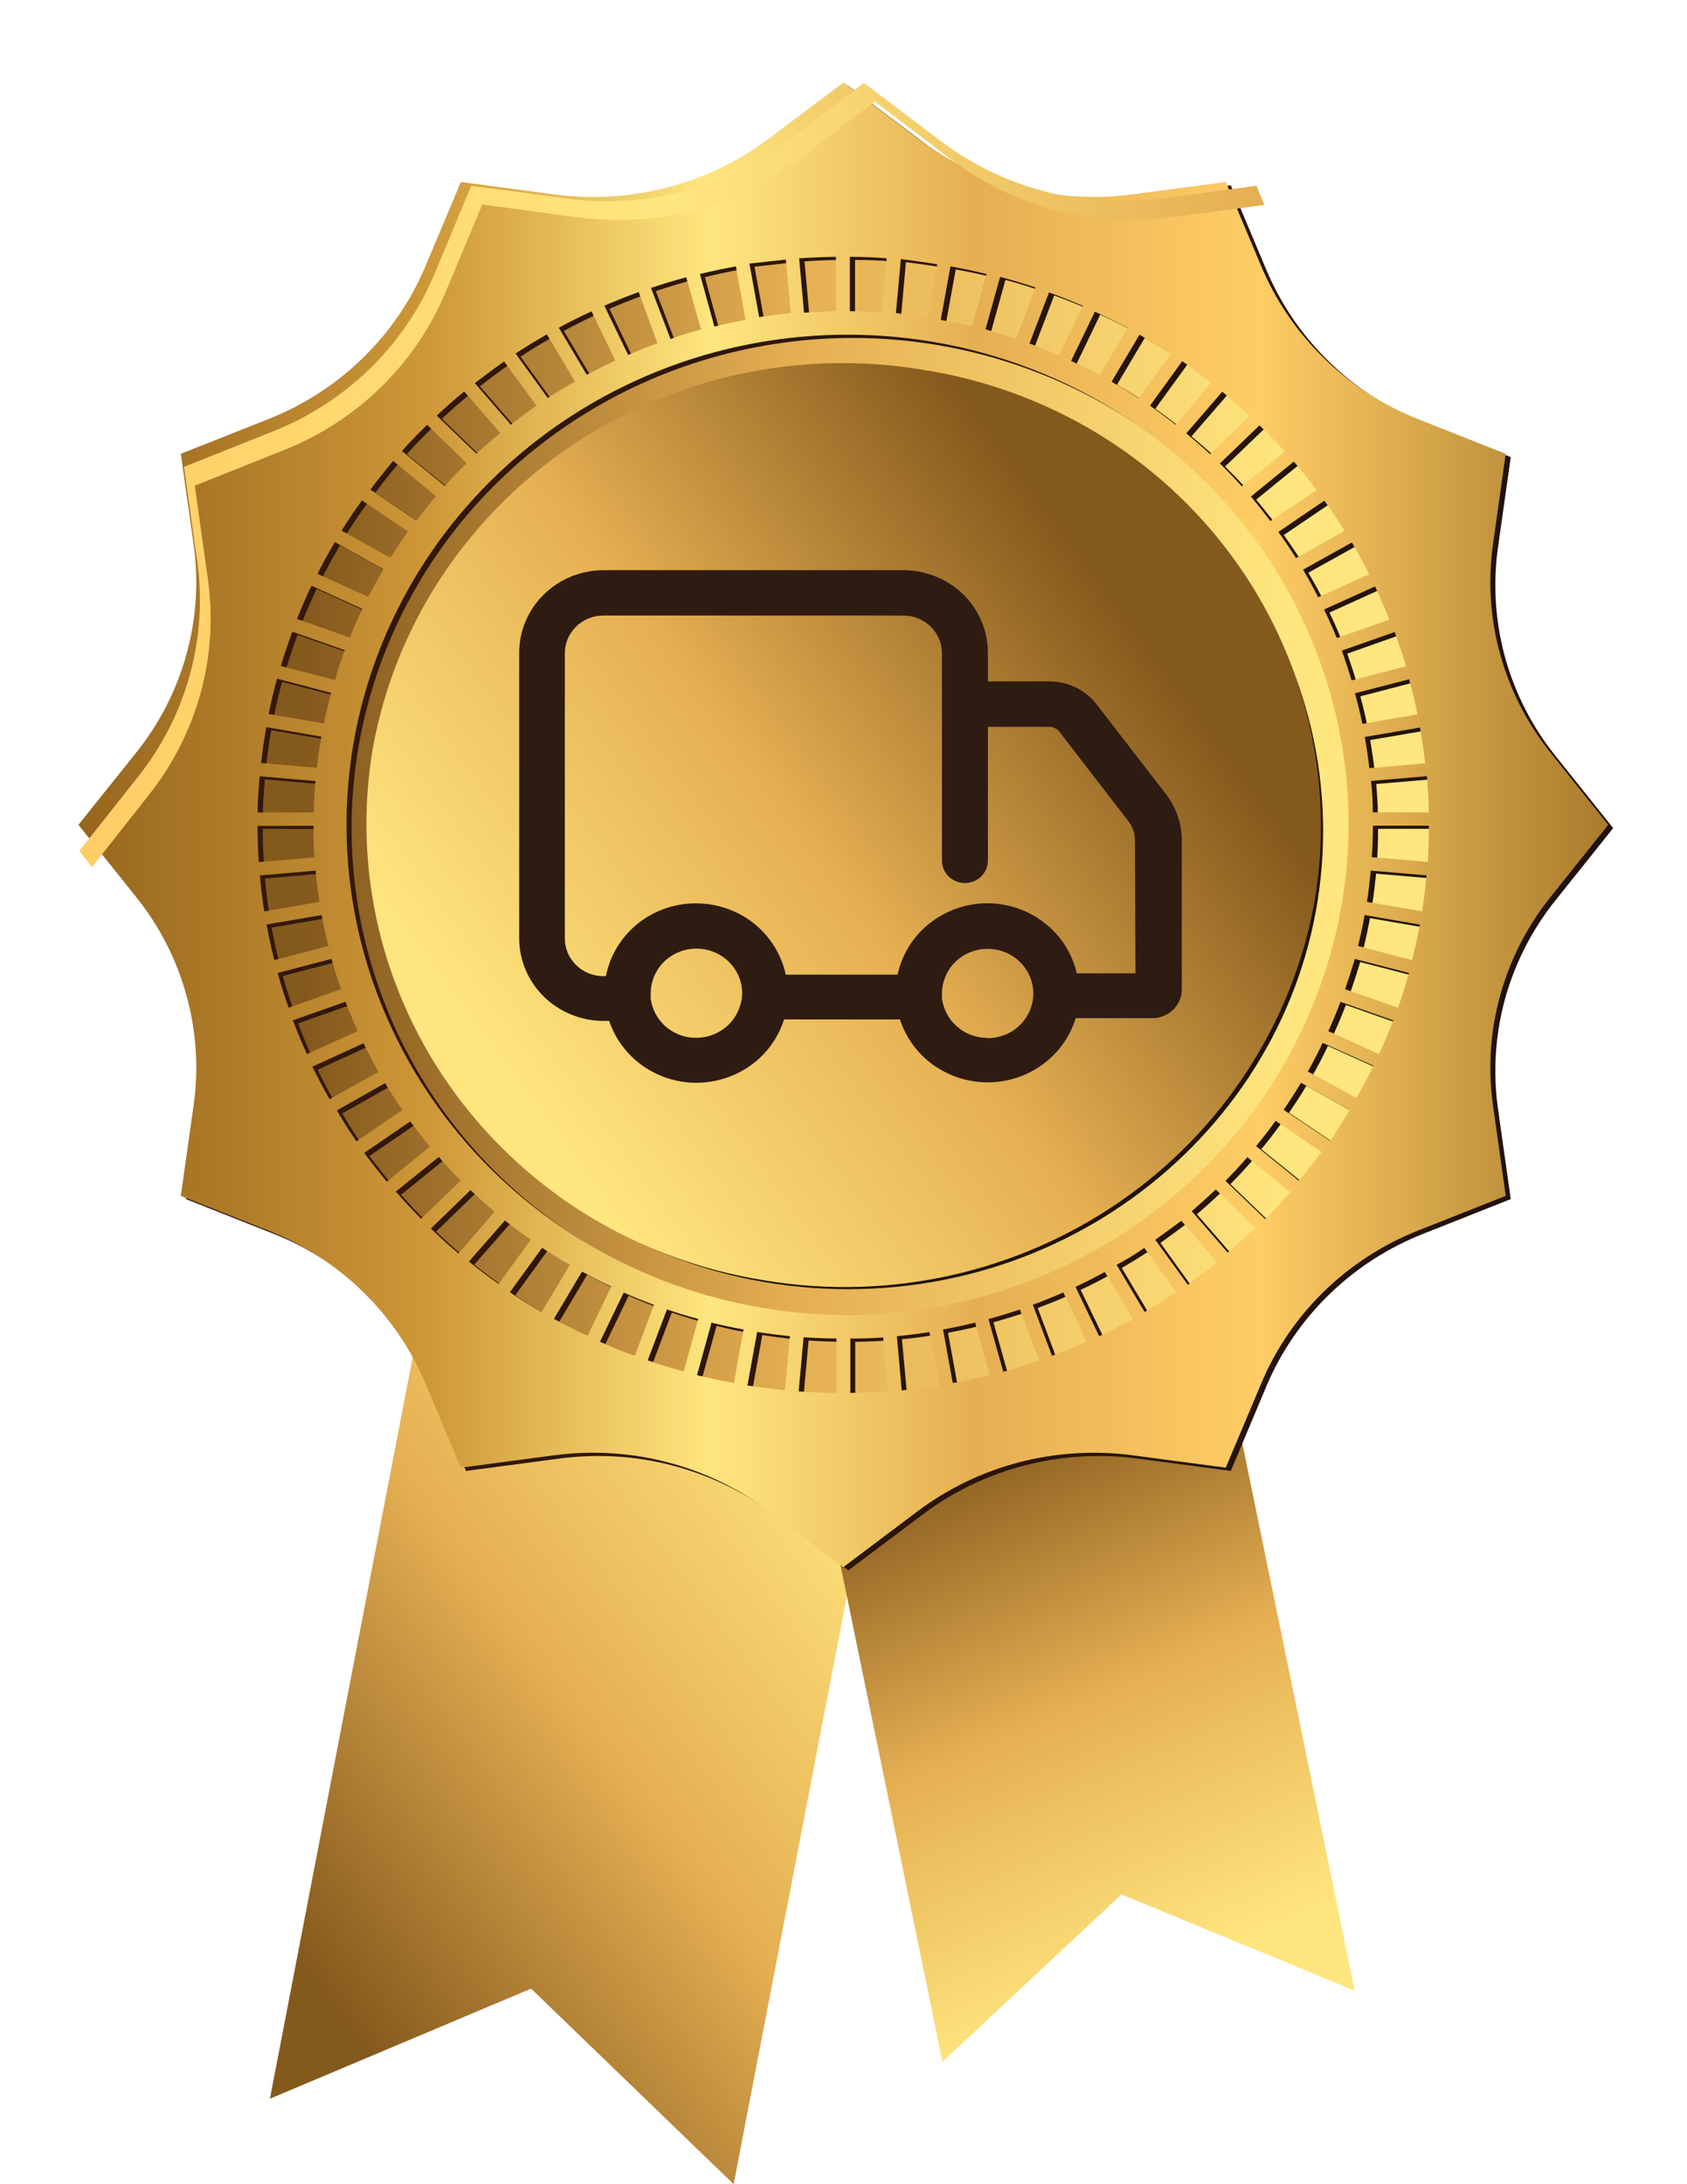 <svg width="17" height="22" viewBox="0 0 17 22" fill="none" xmlns="http://www.w3.org/2000/svg">
<path d="M7.393 22L5.352 20.03L2.72 21.139L4.6 11.379L9.273 12.24L7.393 22Z" fill="url(#paint0_linear_1157_11410)"/>
<path d="M9.497 20.767L11.301 19.081L13.651 20.051L11.923 11.635L7.769 12.351L9.497 20.767Z" fill="url(#paint1_linear_1157_11410)"/>
<path d="M4.234 4.172C5.369 3.073 6.902 2.457 8.5 2.457C10.098 2.457 11.631 3.073 12.766 4.172C13.326 4.713 13.771 5.358 14.074 6.068C14.377 6.779 14.534 7.541 14.534 8.311C14.534 9.081 14.377 9.843 14.074 10.554C13.771 11.264 13.326 11.909 12.766 12.45C11.631 13.549 10.098 14.165 8.5 14.165C6.902 14.165 5.369 13.549 4.234 12.45C3.674 11.909 3.229 11.264 2.926 10.554C2.623 9.843 2.467 9.081 2.467 8.311C2.467 7.541 2.623 6.779 2.926 6.068C3.229 5.358 3.674 4.713 4.234 4.172V4.172Z" fill="url(#paint2_linear_1157_11410)"/>
<path d="M8.547 12.985C11.19 12.985 13.333 10.919 13.333 8.37C13.333 5.821 11.19 3.754 8.547 3.754C5.904 3.754 3.762 5.821 3.762 8.37C3.762 10.919 5.904 12.985 8.547 12.985Z" fill="url(#paint3_linear_1157_11410)"/>
<path d="M3.757 7.536C3.978 6.313 4.686 5.226 5.725 4.512C6.765 3.798 8.05 3.515 9.302 3.725C9.922 3.822 10.516 4.038 11.05 4.36C11.584 4.683 12.048 5.105 12.414 5.603C12.781 6.101 13.043 6.665 13.186 7.263C13.329 7.86 13.349 8.48 13.246 9.085C13.024 10.308 12.317 11.395 11.277 12.109C10.238 12.823 8.952 13.106 7.7 12.896C7.08 12.798 6.486 12.582 5.952 12.26C5.419 11.938 4.955 11.515 4.589 11.017C4.222 10.519 3.96 9.955 3.817 9.358C3.675 8.76 3.654 8.141 3.757 7.536H3.757Z" fill="url(#paint4_linear_1157_11410)"/>
<path d="M16.256 8.341L15.675 7.614C15.439 7.32 15.267 6.983 15.167 6.622C15.068 6.262 15.043 5.886 15.095 5.516L15.224 4.604L14.345 4.257C13.989 4.117 13.666 3.908 13.394 3.644C13.122 3.38 12.907 3.065 12.761 2.718L12.403 1.867L11.462 1.992C11.082 2.042 10.695 2.019 10.323 1.922C9.952 1.826 9.603 1.659 9.299 1.43L8.549 0.866L7.8 1.43C7.495 1.659 7.147 1.826 6.776 1.922C6.404 2.019 6.017 2.042 5.637 1.992L4.696 1.867L4.338 2.718C4.192 3.065 3.977 3.38 3.705 3.644C3.433 3.908 3.109 4.117 2.754 4.257L1.875 4.604L2.003 5.516C2.055 5.886 2.031 6.262 1.931 6.622C1.831 6.983 1.659 7.32 1.423 7.614L0.842 8.341L1.423 9.068C1.659 9.362 1.831 9.699 1.931 10.059C2.031 10.42 2.055 10.796 2.003 11.166L1.875 12.078L2.754 12.426C3.109 12.566 3.433 12.774 3.705 13.039C3.977 13.303 4.192 13.617 4.338 13.964L4.696 14.816L5.637 14.691C6.017 14.641 6.404 14.664 6.776 14.761C7.147 14.857 7.495 15.025 7.8 15.254L8.549 15.817L9.299 15.254C9.603 15.025 9.951 14.857 10.323 14.761C10.694 14.664 11.082 14.641 11.462 14.691L12.403 14.816L12.761 13.964C12.907 13.617 13.122 13.303 13.394 13.039C13.666 12.774 13.989 12.566 14.345 12.426L15.224 12.078L15.095 11.166C15.043 10.796 15.068 10.42 15.167 10.059C15.267 9.699 15.439 9.362 15.675 9.068L16.256 8.341ZM12.798 12.311L12.399 11.927C12.475 11.85 12.549 11.771 12.62 11.689L13.053 12.041C12.97 12.133 12.885 12.223 12.798 12.311V12.311ZM9.553 13.424C9.662 13.404 9.77 13.381 9.876 13.354L10.023 13.883C9.9 13.913 9.777 13.939 9.651 13.962L9.553 13.424ZM10.011 13.319C10.117 13.289 10.222 13.256 10.327 13.223L10.523 13.737C10.403 13.779 10.282 13.816 10.16 13.85L10.011 13.319ZM10.457 13.175C10.561 13.136 10.663 13.095 10.763 13.051L11.001 13.547C10.886 13.598 10.769 13.646 10.65 13.689L10.457 13.175ZM8.548 13.278C7.552 13.269 6.58 12.973 5.755 12.425C4.931 11.878 4.29 11.104 3.915 10.201C3.539 9.298 3.446 8.307 3.645 7.352C3.845 6.397 4.329 5.522 5.037 4.835C5.745 4.149 6.644 3.683 7.623 3.496C8.601 3.309 9.614 3.409 10.534 3.784C11.454 4.159 12.24 4.792 12.793 5.603C13.345 6.414 13.64 7.366 13.64 8.341C13.638 8.992 13.504 9.636 13.247 10.237C12.989 10.838 12.613 11.383 12.14 11.841C11.667 12.3 11.106 12.663 10.49 12.909C9.873 13.156 9.214 13.282 8.548 13.279L8.548 13.278ZM8.479 14.062C8.351 14.062 8.224 14.056 8.099 14.047L8.148 13.502C8.257 13.509 8.368 13.514 8.479 13.515V14.062ZM8.949 13.502L8.999 14.047C8.874 14.056 8.746 14.061 8.618 14.062V13.515C8.728 13.514 8.839 13.509 8.948 13.502H8.949ZM7.446 13.963C7.321 13.94 7.197 13.914 7.074 13.883L7.221 13.355C7.328 13.382 7.436 13.405 7.544 13.425L7.446 13.963ZM6.77 13.221C6.875 13.257 6.98 13.289 7.086 13.317L6.939 13.846C6.817 13.812 6.697 13.775 6.577 13.733L6.77 13.221ZM6.447 13.689C6.328 13.645 6.211 13.598 6.096 13.547L6.335 13.051C6.433 13.095 6.537 13.136 6.641 13.175L6.447 13.689ZM7.563 3.254C7.458 3.273 7.352 3.295 7.248 3.32L7.103 2.792C7.222 2.762 7.343 2.736 7.466 2.715L7.563 3.254ZM7.114 3.35C7.01 3.378 6.908 3.409 6.806 3.446L6.609 2.932C6.726 2.893 6.844 2.857 6.964 2.824L7.114 3.35ZM6.675 3.489C6.576 3.525 6.478 3.565 6.38 3.607L6.142 3.111C6.254 3.061 6.369 3.016 6.486 2.974L6.675 3.489ZM6.251 3.664C6.154 3.709 6.058 3.756 5.964 3.807L5.682 3.333C5.79 3.274 5.9 3.22 6.011 3.168L6.251 3.664ZM5.843 3.874C5.751 3.927 5.659 3.983 5.57 4.041L5.246 3.593C5.345 3.525 5.453 3.462 5.562 3.4L5.843 3.874ZM5.457 4.118C5.369 4.178 5.283 4.243 5.199 4.31L4.836 3.891C4.932 3.815 5.031 3.742 5.131 3.672L5.457 4.118ZM5.092 4.393C5.009 4.46 4.929 4.53 4.851 4.602L4.453 4.218C4.542 4.134 4.634 4.053 4.729 3.975L5.092 4.393ZM4.753 4.697C4.678 4.771 4.604 4.848 4.532 4.927L4.099 4.575C4.181 4.484 4.266 4.396 4.354 4.311L4.753 4.697ZM4.442 5.029C4.373 5.109 4.308 5.192 4.246 5.276L3.783 4.962C3.856 4.864 3.932 4.768 4.012 4.673L4.442 5.029ZM4.162 5.386C4.101 5.472 4.042 5.56 3.985 5.649L3.493 5.375C3.559 5.272 3.627 5.171 3.698 5.072L4.162 5.386ZM3.915 5.766C3.861 5.857 3.81 5.949 3.762 6.044L3.25 5.812C3.306 5.703 3.364 5.597 3.426 5.492L3.915 5.766ZM3.702 6.165C3.657 6.261 3.614 6.357 3.575 6.453L3.044 6.266C3.088 6.152 3.142 6.041 3.19 5.932L3.702 6.165ZM3.526 6.58C3.49 6.676 3.456 6.779 3.428 6.88L2.882 6.739C2.917 6.622 2.956 6.507 2.998 6.394L3.526 6.58ZM3.388 7.01C3.361 7.111 3.336 7.214 3.314 7.318L2.759 7.222C2.783 7.102 2.811 6.984 2.843 6.868L3.388 7.01ZM3.29 7.45C3.271 7.554 3.257 7.658 3.244 7.764L2.681 7.716C2.695 7.595 2.712 7.475 2.733 7.355L3.29 7.45ZM3.231 7.898C3.222 8.002 3.216 8.107 3.213 8.214H2.649C2.649 8.092 2.659 7.971 2.669 7.85L3.231 7.898ZM3.211 8.349C3.211 8.455 3.215 8.561 3.223 8.666L2.66 8.714C2.652 8.594 2.648 8.472 2.648 8.349L3.211 8.349ZM3.233 8.8C3.243 8.905 3.254 9.011 3.271 9.115L2.715 9.211C2.696 9.092 2.681 8.971 2.67 8.849L3.233 8.8ZM3.295 9.248C3.313 9.352 3.336 9.456 3.362 9.559L2.816 9.701C2.786 9.582 2.76 9.463 2.737 9.343L3.295 9.248ZM3.393 9.689C3.422 9.792 3.453 9.894 3.492 9.994L2.96 10.181C2.92 10.066 2.883 9.95 2.85 9.83L3.393 9.689ZM3.535 10.121C3.573 10.217 3.614 10.319 3.658 10.416L3.145 10.648C3.094 10.536 3.047 10.423 3.004 10.308L3.535 10.121ZM3.716 10.539C3.763 10.635 3.814 10.731 3.865 10.828L3.373 11.102C3.312 10.995 3.255 10.886 3.201 10.775L3.716 10.539ZM3.934 10.941C3.989 11.033 4.047 11.124 4.109 11.212L3.646 11.527C3.576 11.425 3.51 11.322 3.449 11.215L3.934 10.941ZM4.187 11.326C4.252 11.413 4.318 11.498 4.384 11.581L3.952 11.932C3.872 11.837 3.795 11.741 3.723 11.644L4.187 11.326ZM4.475 11.684C4.546 11.766 4.619 11.845 4.696 11.922L4.297 12.306C4.209 12.218 4.124 12.127 4.042 12.033L4.475 11.684ZM4.794 12.018C4.872 12.093 4.952 12.166 5.035 12.236L4.673 12.655C4.578 12.575 4.485 12.491 4.394 12.405L4.794 12.018ZM5.142 12.324C5.227 12.392 5.314 12.456 5.402 12.516L5.079 12.964C4.98 12.892 4.876 12.817 4.779 12.738L5.142 12.324ZM5.516 12.599C5.607 12.659 5.699 12.718 5.794 12.773L5.512 13.247C5.403 13.183 5.296 13.117 5.192 13.047L5.516 12.599ZM8.616 2.618C8.741 2.618 8.864 2.623 8.987 2.633L8.938 3.178C8.831 3.17 8.724 3.166 8.616 3.165V2.618ZM8.156 3.178L8.107 2.633C8.229 2.624 8.353 2.619 8.477 2.618V3.165C8.37 3.168 8.263 3.172 8.157 3.18L8.156 3.178ZM9.631 2.714C9.753 2.736 9.874 2.761 9.993 2.791L9.847 3.319C9.744 3.294 9.639 3.272 9.533 3.253L9.631 2.714ZM13.781 7.322C13.76 7.218 13.736 7.115 13.708 7.014L14.253 6.872C14.285 6.989 14.313 7.107 14.337 7.227L13.781 7.322ZM14.363 7.359C14.384 7.478 14.401 7.599 14.415 7.72L13.852 7.768C13.841 7.662 13.825 7.558 13.807 7.454L14.363 7.359ZM13.674 6.884C13.644 6.783 13.61 6.683 13.576 6.584L14.107 6.396C14.149 6.51 14.187 6.625 14.222 6.742L13.674 6.884ZM13.525 6.458C13.485 6.362 13.443 6.266 13.397 6.17L13.909 5.938C13.961 6.048 14.011 6.159 14.056 6.271L13.525 6.458ZM13.336 6.047C13.289 5.952 13.238 5.86 13.184 5.769L13.676 5.495C13.742 5.599 13.8 5.706 13.852 5.815L13.336 6.047ZM13.114 5.652C13.058 5.563 12.998 5.475 12.937 5.389L13.4 5.075C13.471 5.172 13.54 5.275 13.604 5.379L13.114 5.652ZM12.856 5.279C12.79 5.195 12.725 5.112 12.659 5.032L13.092 4.68C13.172 4.776 13.248 4.872 13.321 4.969L12.856 5.279ZM12.567 4.929C12.495 4.85 12.421 4.774 12.345 4.699L12.745 4.315C12.832 4.4 12.916 4.488 12.998 4.579L12.567 4.929ZM12.247 4.605C12.169 4.533 12.089 4.463 12.006 4.396L12.37 3.976C12.468 4.054 12.556 4.135 12.646 4.219L12.247 4.605ZM11.9 4.309C11.816 4.244 11.731 4.18 11.642 4.117L11.967 3.669C12.065 3.739 12.164 3.811 12.262 3.887L11.9 4.309ZM11.528 4.043C11.44 3.984 11.349 3.929 11.255 3.876L11.537 3.402C11.644 3.466 11.749 3.53 11.853 3.595L11.528 4.043ZM11.135 3.809C11.037 3.759 10.945 3.713 10.848 3.666L11.087 3.169C11.199 3.221 11.309 3.276 11.417 3.335L11.135 3.809ZM10.722 3.609C10.624 3.567 10.525 3.527 10.427 3.491L10.623 2.976C10.739 3.018 10.854 3.064 10.968 3.113L10.722 3.609ZM10.293 3.444C10.191 3.411 10.089 3.378 9.985 3.348L10.132 2.819C10.251 2.851 10.369 2.887 10.486 2.927L10.293 3.444ZM11.581 12.597L11.906 13.045C11.802 13.115 11.695 13.181 11.586 13.245L11.304 12.771C11.396 12.718 11.488 12.662 11.579 12.601L11.581 12.597ZM11.694 12.519C11.783 12.456 11.87 12.39 11.956 12.327L12.319 12.746C12.221 12.825 12.122 12.9 12.019 12.972L11.694 12.519ZM12.061 12.23C12.144 12.16 12.225 12.087 12.303 12.012L12.703 12.397C12.613 12.483 12.52 12.567 12.424 12.648L12.061 12.23ZM12.71 11.575C12.779 11.492 12.846 11.406 12.907 11.32L13.369 11.634C13.296 11.734 13.22 11.831 13.141 11.923L12.71 11.575ZM12.989 11.208C13.05 11.12 13.109 11.03 13.164 10.937L13.655 11.211C13.592 11.317 13.525 11.421 13.459 11.523L12.989 11.208ZM13.231 10.824C13.284 10.731 13.335 10.635 13.381 10.535L13.894 10.767C13.839 10.878 13.781 10.987 13.721 11.094L13.231 10.824ZM13.439 10.417C13.482 10.321 13.524 10.225 13.562 10.122L14.093 10.309C14.05 10.425 14.002 10.537 13.951 10.649L13.439 10.417ZM13.608 9.995C13.643 9.895 13.676 9.793 13.707 9.69L14.252 9.831C14.219 9.95 14.182 10.067 14.142 10.181L13.608 9.995ZM13.738 9.559C13.764 9.456 13.786 9.352 13.806 9.248L14.362 9.344C14.34 9.464 14.313 9.583 14.283 9.701L13.738 9.559ZM13.827 9.115C13.844 9.011 13.856 8.905 13.867 8.8L14.43 8.848C14.419 8.97 14.404 9.091 14.384 9.21L13.827 9.115ZM13.877 8.665C13.884 8.56 13.887 8.454 13.887 8.348H14.452C14.452 8.47 14.448 8.592 14.439 8.712L13.877 8.665ZM13.885 8.213C13.885 8.107 13.877 8.001 13.868 7.897L14.43 7.849C14.44 7.969 14.447 8.09 14.45 8.213H13.885ZM9.497 2.686L9.399 3.225C9.294 3.209 9.188 3.195 9.08 3.185L9.129 2.64C9.251 2.656 9.375 2.673 9.499 2.693L9.497 2.686ZM7.971 2.64L8.02 3.185C7.913 3.195 7.807 3.209 7.701 3.225L7.603 2.686C7.722 2.675 7.845 2.658 7.969 2.646L7.971 2.64ZM5.635 13.313L5.917 12.839C6.015 12.892 6.114 12.942 6.212 12.989L5.973 13.485C5.855 13.434 5.742 13.378 5.632 13.317L5.635 13.313ZM7.584 13.986L7.682 13.447C7.79 13.464 7.901 13.479 8.011 13.489L7.961 14.034C7.832 14.022 7.707 14.007 7.582 13.987L7.584 13.986ZM9.139 14.034L9.089 13.489C9.2 13.479 9.309 13.464 9.418 13.447L9.516 13.986C9.389 14.007 9.263 14.022 9.136 14.035L9.139 14.034ZM11.129 13.488L10.89 12.992C10.99 12.945 11.088 12.895 11.185 12.842L11.467 13.316C11.354 13.378 11.241 13.435 11.127 13.489L11.129 13.488Z" fill="url(#paint5_linear_1157_11410)"/>
<path d="M16.206 8.308L15.625 7.581C15.389 7.287 15.217 6.95 15.117 6.59C15.017 6.229 14.993 5.853 15.045 5.483L15.173 4.571L14.294 4.223C13.939 4.083 13.616 3.874 13.344 3.61C13.072 3.346 12.857 3.031 12.711 2.685L12.352 1.833L11.412 1.958C11.031 2.008 10.644 1.985 10.272 1.888C9.901 1.792 9.553 1.624 9.248 1.395L8.499 0.831L7.748 1.395C7.444 1.624 7.096 1.792 6.724 1.888C6.353 1.985 5.965 2.009 5.585 1.958L4.644 1.833L4.286 2.685C4.14 3.031 3.924 3.346 3.652 3.61C3.38 3.874 3.056 4.083 2.7 4.223L1.822 4.571L1.951 5.483C2.003 5.853 1.979 6.229 1.879 6.59C1.78 6.95 1.608 7.287 1.372 7.581L0.79 8.308L1.372 9.035C1.608 9.329 1.78 9.666 1.879 10.027C1.979 10.387 2.003 10.763 1.951 11.133L1.822 12.045L2.7 12.393C3.056 12.533 3.38 12.742 3.652 13.006C3.924 13.27 4.14 13.585 4.286 13.931L4.644 14.783L5.585 14.658C5.965 14.608 6.353 14.631 6.724 14.728C7.096 14.824 7.444 14.992 7.748 15.221L8.499 15.784L9.248 15.221C9.553 14.992 9.901 14.825 10.272 14.728C10.644 14.632 11.031 14.608 11.412 14.658L12.352 14.783L12.711 13.931C12.857 13.585 13.072 13.27 13.344 13.006C13.616 12.742 13.939 12.533 14.294 12.393L15.173 12.045L15.045 11.133C14.993 10.763 15.017 10.387 15.117 10.027C15.217 9.666 15.389 9.329 15.625 9.035L16.206 8.308ZM12.748 12.278L12.349 11.894C12.425 11.817 12.498 11.738 12.57 11.656L13.002 12.008C12.921 12.102 12.837 12.193 12.749 12.28L12.748 12.278ZM9.503 13.391C9.612 13.371 9.72 13.348 9.827 13.322L9.973 13.851C9.85 13.881 9.726 13.907 9.601 13.93L9.503 13.391ZM9.961 13.286C10.068 13.257 10.173 13.225 10.277 13.19L10.474 13.704C10.354 13.745 10.233 13.783 10.11 13.817L9.961 13.286ZM10.408 13.142C10.511 13.104 10.614 13.062 10.715 13.018L10.952 13.514C10.837 13.565 10.72 13.613 10.601 13.656L10.408 13.142ZM8.499 13.245C7.502 13.237 6.53 12.94 5.705 12.393C4.88 11.845 4.24 11.072 3.864 10.169C3.488 9.266 3.395 8.275 3.594 7.32C3.794 6.365 4.278 5.489 4.986 4.803C5.694 4.117 6.593 3.65 7.571 3.463C8.55 3.276 9.563 3.376 10.483 3.751C11.403 4.126 12.189 4.759 12.742 5.57C13.295 6.381 13.59 7.333 13.59 8.308C13.588 8.959 13.454 9.603 13.196 10.204C12.939 10.805 12.564 11.35 12.091 11.808C11.618 12.267 11.058 12.63 10.442 12.877C9.826 13.124 9.165 13.249 8.499 13.247L8.499 13.245ZM8.429 14.03C8.301 14.03 8.174 14.023 8.048 14.014L8.098 13.469C8.207 13.477 8.318 13.481 8.429 13.482V14.03ZM8.9 13.469L8.949 14.014C8.823 14.024 8.696 14.028 8.569 14.03V13.482C8.681 13.483 8.791 13.479 8.9 13.471V13.469ZM7.396 13.93C7.271 13.907 7.147 13.881 7.024 13.851L7.17 13.322C7.277 13.349 7.384 13.372 7.493 13.391L7.396 13.93ZM6.721 13.189C6.825 13.225 6.93 13.257 7.036 13.285L6.89 13.814C6.767 13.78 6.646 13.743 6.527 13.702L6.721 13.189ZM6.397 13.657C6.278 13.614 6.161 13.566 6.046 13.515L6.285 13.019C6.383 13.063 6.486 13.104 6.59 13.143L6.397 13.657ZM7.513 3.222C7.408 3.241 7.303 3.264 7.199 3.289L7.053 2.76C7.173 2.731 7.293 2.705 7.416 2.683L7.513 3.222ZM7.064 3.318C6.96 3.346 6.857 3.377 6.757 3.415L6.56 2.9C6.677 2.861 6.795 2.825 6.915 2.793L7.064 3.318ZM6.625 3.457C6.524 3.493 6.426 3.533 6.33 3.575L6.09 3.079C6.204 3.03 6.319 2.984 6.436 2.942L6.625 3.457ZM6.2 3.632C6.103 3.677 6.008 3.725 5.913 3.775L5.631 3.301C5.739 3.242 5.85 3.188 5.961 3.136L6.2 3.632ZM5.793 3.842C5.7 3.896 5.609 3.951 5.52 4.009L5.196 3.561C5.298 3.493 5.404 3.429 5.511 3.368L5.793 3.842ZM5.406 4.086C5.318 4.146 5.233 4.21 5.148 4.278L4.785 3.859C4.884 3.783 4.982 3.71 5.08 3.641L5.406 4.086ZM5.041 4.361C4.959 4.428 4.879 4.498 4.801 4.57L4.401 4.186C4.491 4.102 4.584 4.021 4.678 3.943L5.041 4.361ZM4.703 4.666C4.627 4.74 4.553 4.817 4.482 4.895L4.05 4.543C4.131 4.452 4.216 4.364 4.304 4.279L4.703 4.666ZM4.392 4.997C4.326 5.077 4.261 5.16 4.195 5.244L3.733 4.931C3.806 4.833 3.883 4.737 3.962 4.643L4.392 4.997ZM4.111 5.354C4.05 5.44 3.991 5.528 3.934 5.618L3.442 5.344C3.508 5.24 3.576 5.139 3.647 5.04L4.111 5.354ZM3.864 5.734C3.81 5.824 3.76 5.918 3.711 6.012L3.199 5.78C3.254 5.671 3.313 5.564 3.375 5.46L3.864 5.734ZM3.651 6.133C3.606 6.229 3.564 6.325 3.524 6.421L2.993 6.234C3.038 6.12 3.087 6.009 3.139 5.9L3.651 6.133ZM3.474 6.549C3.438 6.646 3.404 6.748 3.376 6.849L2.83 6.708C2.865 6.592 2.904 6.476 2.946 6.363L3.474 6.549ZM3.336 6.979C3.31 7.081 3.285 7.183 3.263 7.287L2.707 7.191C2.732 7.072 2.759 6.953 2.792 6.836L3.336 6.979ZM3.238 7.42C3.22 7.523 3.205 7.627 3.193 7.733L2.631 7.685C2.644 7.564 2.662 7.444 2.684 7.324L3.238 7.42ZM3.179 7.867C3.17 7.972 3.164 8.076 3.161 8.183H2.596C2.596 8.061 2.606 7.94 2.617 7.819L3.179 7.867ZM3.16 8.318C3.16 8.424 3.159 8.53 3.17 8.635L2.608 8.683C2.6 8.563 2.595 8.441 2.595 8.319L3.16 8.318ZM3.18 8.769C3.19 8.875 3.203 8.98 3.22 9.084L2.663 9.18C2.644 9.06 2.629 8.94 2.619 8.818L3.18 8.769ZM3.241 9.217C3.261 9.322 3.283 9.425 3.309 9.528L2.764 9.67C2.734 9.552 2.708 9.432 2.686 9.312L3.241 9.217ZM3.34 9.658C3.369 9.761 3.401 9.863 3.438 9.963L2.908 10.15C2.868 10.035 2.83 9.919 2.798 9.8L3.34 9.658ZM3.482 10.09C3.52 10.19 3.561 10.288 3.605 10.385L3.093 10.617C3.042 10.505 2.995 10.392 2.951 10.277L3.482 10.09ZM3.663 10.508C3.71 10.604 3.762 10.7 3.813 10.797L3.321 11.071C3.26 10.964 3.202 10.854 3.148 10.744L3.663 10.508ZM3.88 10.91C3.937 11.006 3.995 11.093 4.056 11.181L3.592 11.496C3.523 11.395 3.454 11.29 3.395 11.184L3.88 10.91ZM4.134 11.295C4.2 11.382 4.265 11.467 4.331 11.55L3.898 11.902C3.819 11.807 3.743 11.71 3.67 11.613L4.134 11.295ZM4.422 11.653C4.492 11.735 4.567 11.814 4.643 11.891L4.244 12.276C4.156 12.187 4.07 12.096 3.989 12.002L4.422 11.653ZM4.741 11.987C4.819 12.062 4.9 12.135 4.983 12.205L4.62 12.625C4.522 12.544 4.431 12.46 4.342 12.375L4.741 11.987ZM5.088 12.293C5.173 12.361 5.26 12.427 5.349 12.485L5.025 12.933C4.922 12.861 4.822 12.786 4.725 12.707L5.088 12.293ZM5.463 12.568C5.553 12.629 5.646 12.687 5.741 12.742L5.458 13.216C5.349 13.153 5.242 13.086 5.138 13.016L5.463 12.568ZM8.564 2.587C8.689 2.587 8.812 2.592 8.935 2.602L8.885 3.147C8.779 3.14 8.672 3.136 8.564 3.134V2.587ZM8.102 3.147L8.053 2.602C8.176 2.593 8.3 2.589 8.424 2.587V3.134C8.322 3.138 8.215 3.142 8.108 3.149L8.102 3.147ZM9.578 2.683C9.699 2.705 9.822 2.731 9.941 2.76L9.795 3.289C9.691 3.264 9.586 3.241 9.48 3.222L9.578 2.683ZM13.729 7.291C13.707 7.187 13.682 7.084 13.654 6.983L14.2 6.842C14.232 6.958 14.26 7.077 14.284 7.196L13.729 7.291ZM14.309 7.328C14.331 7.447 14.348 7.567 14.361 7.689L13.799 7.737C13.787 7.631 13.772 7.527 13.753 7.423L14.309 7.328ZM13.62 6.853C13.589 6.752 13.557 6.652 13.522 6.553L14.054 6.366C14.096 6.479 14.134 6.594 14.169 6.711L13.62 6.853ZM13.471 6.427C13.432 6.331 13.389 6.235 13.343 6.139L13.856 5.907C13.908 6.017 13.954 6.128 14.002 6.241L13.471 6.427ZM13.283 6.016C13.235 5.919 13.185 5.829 13.131 5.738L13.623 5.464C13.685 5.569 13.743 5.675 13.797 5.784L13.283 6.016ZM13.06 5.621C13.004 5.532 12.944 5.444 12.882 5.358L13.345 5.043C13.416 5.14 13.484 5.244 13.549 5.347L13.06 5.621ZM12.802 5.248C12.738 5.164 12.672 5.081 12.606 5.001L13.038 4.649C13.118 4.742 13.194 4.838 13.267 4.938L12.802 5.248ZM12.513 4.898C12.442 4.819 12.369 4.743 12.293 4.668L12.692 4.284C12.779 4.369 12.864 4.457 12.946 4.548L12.513 4.898ZM12.194 4.574C12.116 4.502 12.035 4.432 11.954 4.365L12.317 3.945C12.411 4.024 12.503 4.104 12.593 4.188L12.194 4.574ZM11.847 4.278C11.764 4.213 11.677 4.149 11.589 4.086L11.913 3.638C12.012 3.707 12.11 3.78 12.208 3.856L11.847 4.278ZM11.475 4.012C11.386 3.954 11.293 3.898 11.201 3.845L11.483 3.371C11.59 3.435 11.695 3.499 11.798 3.564L11.475 4.012ZM11.081 3.778C10.983 3.728 10.892 3.682 10.794 3.635L11.033 3.139C11.145 3.191 11.255 3.246 11.363 3.304L11.081 3.778ZM10.669 3.578C10.571 3.536 10.473 3.496 10.374 3.46L10.571 2.945C10.687 2.988 10.802 3.033 10.914 3.082L10.669 3.578ZM10.239 3.414C10.141 3.38 10.036 3.348 9.931 3.317L10.078 2.789C10.198 2.82 10.316 2.857 10.433 2.895L10.239 3.414ZM11.529 12.566L11.853 13.014C11.749 13.084 11.643 13.151 11.534 13.214L11.252 12.74C11.347 12.689 11.439 12.635 11.53 12.57L11.529 12.566ZM11.642 12.488C11.73 12.425 11.818 12.359 11.904 12.296L12.265 12.715C12.168 12.793 12.07 12.869 11.97 12.941L11.642 12.488ZM12.009 12.2C12.091 12.129 12.172 12.056 12.251 11.981L12.65 12.366C12.56 12.453 12.467 12.536 12.371 12.616L12.009 12.2ZM12.658 11.544C12.726 11.461 12.793 11.376 12.854 11.289L13.317 11.603C13.244 11.7 13.167 11.802 13.088 11.892L12.658 11.544ZM12.935 11.178C12.997 11.089 13.055 10.999 13.11 10.906L13.602 11.18C13.536 11.286 13.471 11.39 13.405 11.492L12.935 11.178ZM13.179 10.793C13.232 10.7 13.281 10.604 13.328 10.504L13.841 10.735C13.787 10.846 13.729 10.955 13.668 11.062L13.179 10.793ZM13.386 10.386C13.429 10.29 13.47 10.194 13.508 10.091L14.04 10.278C13.996 10.393 13.948 10.506 13.897 10.618L13.386 10.386ZM13.555 9.964C13.589 9.864 13.622 9.762 13.653 9.659L14.198 9.8C14.165 9.918 14.129 10.035 14.088 10.15L13.555 9.964ZM13.685 9.528C13.71 9.425 13.734 9.323 13.751 9.217L14.308 9.313C14.286 9.434 14.26 9.553 14.229 9.671L13.685 9.528ZM13.775 9.084C13.792 8.98 13.803 8.874 13.813 8.769L14.376 8.817C14.364 8.939 14.35 9.06 14.331 9.179L13.775 9.084ZM13.824 8.634C13.831 8.529 13.835 8.423 13.835 8.317H14.399C14.399 8.439 14.396 8.561 14.388 8.681L13.824 8.634ZM13.834 8.182C13.834 8.076 13.828 7.97 13.816 7.866L14.379 7.818C14.389 7.938 14.396 8.06 14.399 8.182H13.834ZM9.446 2.655L9.348 3.194C9.242 3.178 9.135 3.165 9.028 3.154L9.078 2.609C9.203 2.627 9.322 2.642 9.447 2.662L9.446 2.655ZM7.919 2.609L7.969 3.154C7.862 3.165 7.755 3.178 7.65 3.194L7.552 2.655C7.675 2.642 7.796 2.627 7.92 2.615L7.919 2.609ZM5.583 13.282L5.865 12.808C5.961 12.861 6.059 12.911 6.16 12.958L5.921 13.454C5.807 13.403 5.694 13.347 5.585 13.286L5.583 13.282ZM7.532 13.955L7.63 13.416C7.739 13.433 7.849 13.447 7.96 13.458L7.911 14.004C7.784 13.989 7.658 13.973 7.533 13.955H7.532ZM9.087 14.005L9.038 13.459C9.149 13.448 9.258 13.434 9.366 13.417L9.465 13.957C9.341 13.973 9.215 13.989 9.088 14.005H9.087ZM11.076 13.458L10.838 12.962C10.938 12.915 11.036 12.865 11.133 12.812L11.416 13.286C11.306 13.347 11.193 13.404 11.078 13.458H11.076Z" fill="url(#paint6_linear_1157_11410)"/>
<path d="M1.5 8.007C1.742 7.702 1.919 7.353 2.022 6.98C2.124 6.607 2.149 6.217 2.095 5.835L1.963 4.892L2.865 4.532C3.23 4.386 3.563 4.17 3.842 3.897C4.121 3.624 4.342 3.299 4.491 2.941L4.86 2.06L5.824 2.189C6.216 2.241 6.614 2.217 6.995 2.117C7.377 2.017 7.734 1.843 8.046 1.607L8.816 1.023L9.586 1.607C9.898 1.843 10.255 2.017 10.636 2.117C11.018 2.216 11.415 2.241 11.807 2.189L12.741 2.064L12.661 1.871L11.696 2C11.305 2.053 10.907 2.028 10.526 1.928C10.145 1.828 9.788 1.655 9.476 1.418L8.706 0.835L7.936 1.418C7.624 1.655 7.267 1.828 6.886 1.928C6.504 2.028 6.106 2.053 5.715 2L4.749 1.871L4.381 2.753C4.232 3.11 4.012 3.435 3.733 3.708C3.453 3.981 3.121 4.197 2.756 4.343L1.854 4.702L1.986 5.645C2.041 6.028 2.016 6.417 1.915 6.79C1.814 7.163 1.637 7.512 1.396 7.818L0.799 8.571L0.928 8.733L1.5 8.007Z" fill="url(#paint7_linear_1157_11410)"/>
<path d="M11.748 7.997L11.045 7.087C10.989 7.017 10.918 6.961 10.837 6.922C10.756 6.884 10.667 6.864 10.576 6.863H9.955V6.575C9.955 6.355 9.866 6.143 9.707 5.987C9.547 5.832 9.331 5.744 9.106 5.743H6.083C5.857 5.743 5.641 5.831 5.481 5.987C5.322 6.143 5.232 6.354 5.232 6.575V9.451C5.232 9.672 5.322 9.883 5.481 10.039C5.641 10.195 5.857 10.283 6.083 10.283H6.139C6.2 10.465 6.319 10.624 6.478 10.736C6.638 10.848 6.829 10.908 7.026 10.906C7.222 10.904 7.413 10.841 7.57 10.727C7.728 10.612 7.843 10.451 7.901 10.268H9.069C9.129 10.453 9.247 10.614 9.407 10.728C9.568 10.842 9.761 10.903 9.959 10.902C10.158 10.9 10.35 10.837 10.509 10.72C10.667 10.604 10.783 10.441 10.84 10.255H11.614C11.692 10.255 11.767 10.225 11.822 10.17C11.878 10.116 11.909 10.043 11.909 9.967V8.452C11.906 8.287 11.849 8.128 11.748 7.997V7.997ZM7.459 10.126C7.43 10.226 7.366 10.314 7.278 10.373C7.19 10.433 7.084 10.46 6.977 10.452C6.871 10.444 6.771 10.399 6.694 10.327C6.618 10.254 6.569 10.158 6.557 10.054V10.024V10.003C6.558 9.89 6.602 9.781 6.68 9.698C6.759 9.616 6.867 9.565 6.982 9.556C7.098 9.547 7.212 9.581 7.303 9.651C7.394 9.721 7.455 9.822 7.473 9.934C7.477 9.957 7.479 9.98 7.479 10.003C7.478 10.044 7.472 10.085 7.46 10.125L7.459 10.126ZM9.951 10.454C9.837 10.454 9.727 10.413 9.643 10.339C9.558 10.265 9.505 10.162 9.492 10.052C9.492 10.037 9.492 10.021 9.492 10.006V10.006C9.493 9.917 9.52 9.83 9.57 9.756C9.621 9.682 9.693 9.625 9.777 9.591C9.861 9.557 9.954 9.548 10.043 9.566C10.132 9.583 10.214 9.626 10.278 9.689C10.342 9.752 10.386 9.832 10.404 9.919C10.422 10.006 10.413 10.096 10.378 10.179C10.343 10.261 10.284 10.331 10.209 10.381C10.133 10.43 10.044 10.457 9.953 10.457L9.951 10.454ZM11.442 9.804H10.851C10.805 9.603 10.69 9.423 10.524 9.295C10.359 9.166 10.154 9.097 9.943 9.098C9.732 9.1 9.528 9.172 9.364 9.303C9.201 9.433 9.088 9.615 9.045 9.817H7.918C7.874 9.612 7.759 9.429 7.593 9.298C7.426 9.167 7.219 9.097 7.005 9.099C6.792 9.1 6.585 9.174 6.421 9.308C6.257 9.442 6.146 9.627 6.106 9.832H6.079C5.976 9.832 5.878 9.792 5.806 9.721C5.733 9.65 5.692 9.554 5.692 9.454V6.578C5.692 6.478 5.733 6.382 5.806 6.311C5.878 6.24 5.976 6.2 6.079 6.2H9.105C9.207 6.2 9.306 6.24 9.378 6.311C9.451 6.382 9.492 6.478 9.492 6.578V8.667C9.492 8.728 9.516 8.785 9.559 8.828C9.603 8.87 9.662 8.894 9.723 8.894C9.785 8.894 9.844 8.87 9.888 8.828C9.931 8.785 9.955 8.728 9.955 8.667V7.321H10.575C10.594 7.321 10.613 7.326 10.63 7.334C10.647 7.342 10.661 7.353 10.673 7.367L11.373 8.274C11.415 8.33 11.437 8.397 11.437 8.466L11.442 9.804Z" fill="#2E1B12"/>
<defs>
<linearGradient id="paint0_linear_1157_11410" x1="7.674" y1="13.387" x2="1.628" y2="17.918" gradientUnits="userSpaceOnUse">
<stop stop-color="#FFE67E"/>
<stop offset="0.5" stop-color="#E5AF52"/>
<stop offset="1" stop-color="#84591C"/>
</linearGradient>
<linearGradient id="paint1_linear_1157_11410" x1="11.427" y1="20.091" x2="9.057" y2="14.752" gradientUnits="userSpaceOnUse">
<stop stop-color="#FFE67E"/>
<stop offset="0.5" stop-color="#E5AF52"/>
<stop offset="1" stop-color="#84591C"/>
</linearGradient>
<linearGradient id="paint2_linear_1157_11410" x1="3.06" y1="8.311" x2="12.988" y2="8.311" gradientUnits="userSpaceOnUse">
<stop stop-color="#84591C"/>
<stop offset="0.5" stop-color="#E5AF52"/>
<stop offset="1" stop-color="#FFE67E"/>
</linearGradient>
<linearGradient id="paint3_linear_1157_11410" x1="5.485" y1="5.416" x2="10.872" y2="11.002" gradientUnits="userSpaceOnUse">
<stop stop-color="#37190C"/>
<stop offset="1" stop-color="#1F120C"/>
</linearGradient>
<linearGradient id="paint4_linear_1157_11410" x1="4.959" y1="10.745" x2="11.274" y2="6.098" gradientUnits="userSpaceOnUse">
<stop stop-color="#FFE67E"/>
<stop offset="0.5" stop-color="#E5AF52"/>
<stop offset="1" stop-color="#84591C"/>
</linearGradient>
<linearGradient id="paint5_linear_1157_11410" x1="0.842" y1="8.342" x2="16.256" y2="8.342" gradientUnits="userSpaceOnUse">
<stop stop-color="#37190C"/>
<stop offset="1" stop-color="#1F120C"/>
</linearGradient>
<linearGradient id="paint6_linear_1157_11410" x1="0.79" y1="8.308" x2="16.206" y2="8.308" gradientUnits="userSpaceOnUse">
<stop stop-color="#96661D"/>
<stop offset="0.228" stop-color="#CE9737"/>
<stop offset="0.414" stop-color="#FFE67E"/>
<stop offset="0.586" stop-color="#E5AF52"/>
<stop offset="0.772" stop-color="#FFCD65"/>
<stop offset="1" stop-color="#A97B2C"/>
</linearGradient>
<linearGradient id="paint7_linear_1157_11410" x1="0.799" y1="4.784" x2="12.741" y2="4.784" gradientUnits="userSpaceOnUse">
<stop stop-color="#FFCD65"/>
<stop offset="0.5" stop-color="#FFE67E"/>
<stop offset="1" stop-color="#E5AF52"/>
</linearGradient>
</defs>
</svg>
